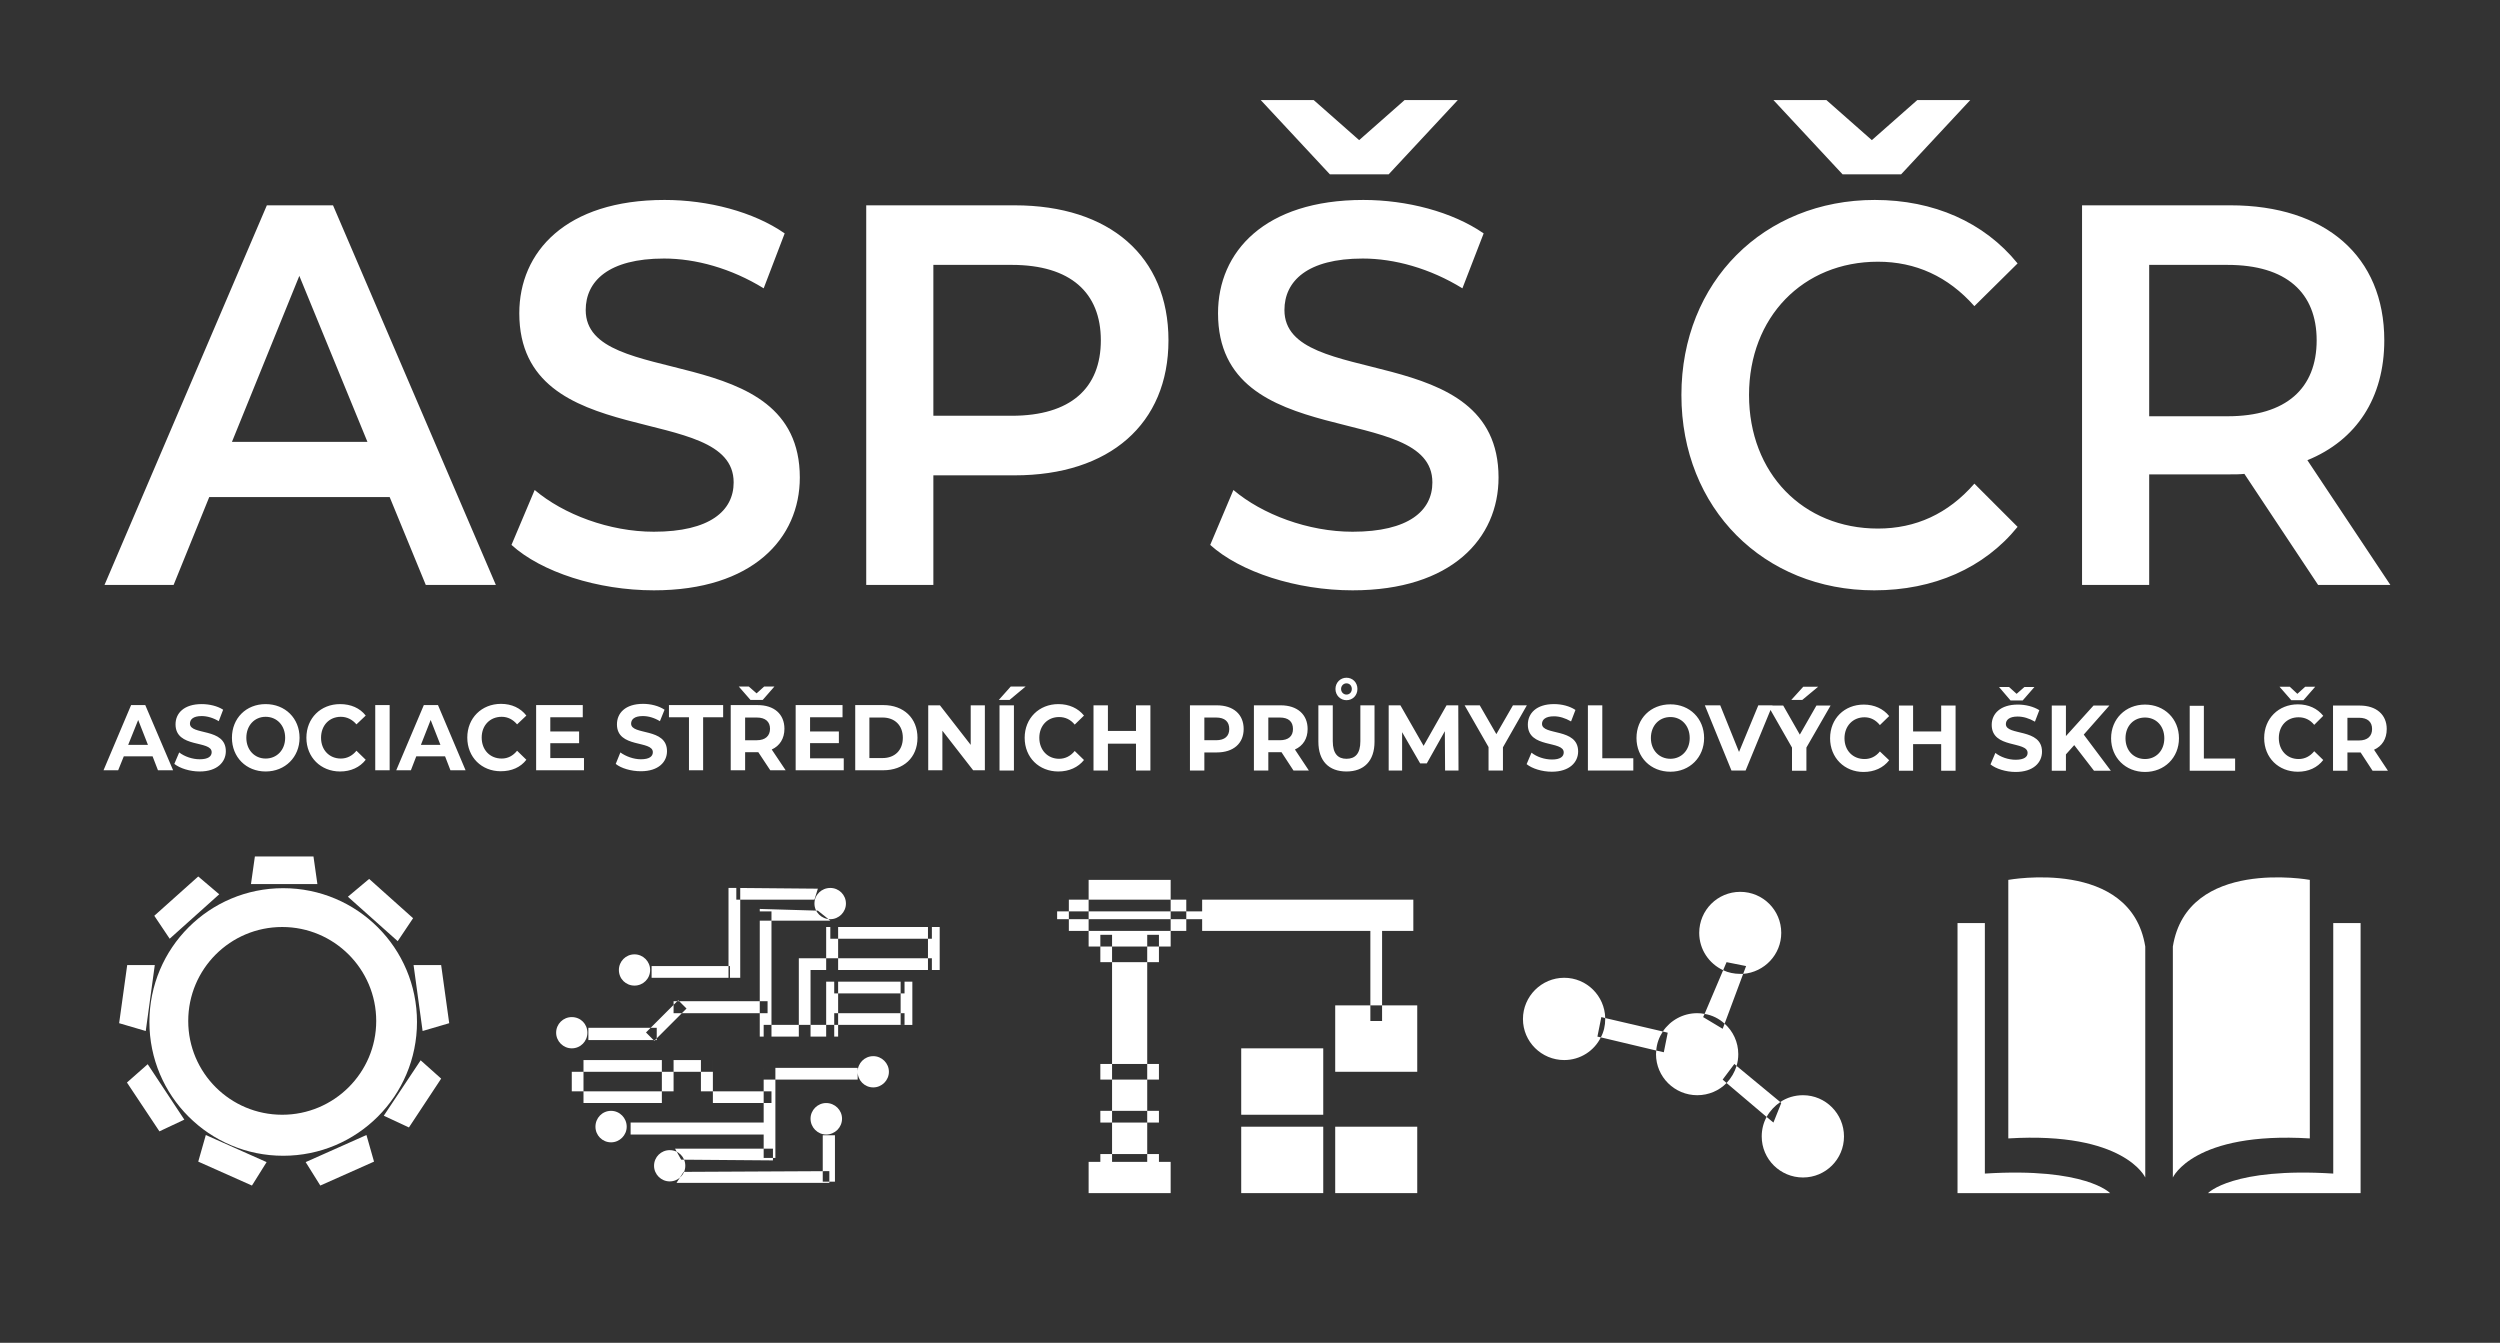<svg version="1.2" xmlns="http://www.w3.org/2000/svg" viewBox="0 0 1024 550" width="1024" height="550">
	<rect x="0" y="0" width="1024" height="550" fill="#333333" stroke="none"/>
	<title>asps_logo</title>
	<style>
		.s0 { fill: #ffffff } 
	</style>
	<g id="Group 2">
		<g id="nadpis">
			<path id="Asociace středních průmyslových škol ČR" fill-rule="evenodd" class="s0" d="m64.7 315.5h6.2l-11.4-26.7h-5.8l-11.3 26.7h6l2.3-5.7h11.8zm-12.2-10.4l4.1-10.2 4 10.2zm29.3 10.9c7.2 0 10.7-3.9 10.7-8.3 0-9.8-14.7-6.4-14.7-11.3 0-1.7 1.3-3.1 4.8-3.1 2.2 0 4.7 0.7 7 2.1l1.8-4.7c-2.3-1.5-5.6-2.3-8.8-2.3-7.2 0-10.7 3.7-10.7 8.3 0 9.9 14.8 6.4 14.8 11.4 0 1.7-1.4 2.9-4.9 2.9-3 0-6.2-1.1-8.4-2.8l-2 4.7c2.3 1.8 6.3 3.1 10.4 3.1zm27 0c8 0 13.9-5.9 13.9-13.8 0-8-5.9-13.8-13.9-13.8-8 0-13.8 5.8-13.8 13.8 0 7.9 5.8 13.8 13.8 13.8zm0-5.3c-4.5 0-7.9-3.5-7.9-8.5 0-5.1 3.4-8.6 7.9-8.6 4.6 0 8 3.5 8 8.6 0 5-3.4 8.5-8 8.5zm30.5 5.3c4.4 0 8.1-1.7 10.5-4.8l-3.8-3.7c-1.7 2.1-3.9 3.2-6.4 3.2-4.7 0-8.1-3.5-8.1-8.5 0-5.1 3.4-8.6 8.1-8.6 2.5 0 4.7 1.1 6.4 3.1l3.8-3.6c-2.4-3.1-6.1-4.7-10.5-4.7-7.9 0-13.8 5.7-13.8 13.8 0 8 5.9 13.8 13.8 13.8zm14.4-0.5h5.9v-26.7h-5.9zm30.8 0h6.2l-11.3-26.7h-5.8l-11.3 26.7h6l2.2-5.7h11.8zm-12.1-10.4l4-10.2 4 10.2zm32.7 10.8c4.5 0 8.1-1.6 10.5-4.7l-3.8-3.7c-1.7 2.1-3.8 3.2-6.3 3.2-4.8 0-8.2-3.5-8.2-8.6 0-5 3.4-8.5 8.2-8.5 2.5 0 4.6 1.1 6.3 3.1l3.8-3.6c-2.4-3.1-6-4.8-10.4-4.8-7.9 0-13.8 5.8-13.8 13.8 0 8.1 5.9 13.8 13.7 13.8zm20.3-5.4v-6.1h11.8v-4.8h-11.8v-5.8h13.3v-5h-19.1v26.7h19.6v-5zm37.1 5.4c7.2 0 10.7-3.8 10.7-8.2 0-9.8-14.7-6.4-14.7-11.3 0-1.7 1.3-3.1 4.8-3.1 2.3 0 4.7 0.7 7 2.1l1.9-4.7c-2.4-1.6-5.7-2.4-8.8-2.4-7.3 0-10.7 3.8-10.7 8.4 0 9.9 14.7 6.4 14.7 11.4 0 1.7-1.4 2.9-4.9 2.9-3 0-6.2-1.2-8.4-2.8l-1.9 4.7c2.2 1.8 6.3 3 10.3 3zm19.7-0.4h5.8v-21.7h8.2v-5h-22.2v5h8.2zm30.2-28.8l4.8-5.5h-4.2l-3.1 2.8-3.2-2.8h-4.1l4.8 5.5zm9.4 28.8l-5.7-8.5c3.3-1.5 5.2-4.5 5.2-8.5 0-6-4.2-9.7-11-9.7h-11v26.7h5.9v-7.4h5.4l4.9 7.4zm-6.4-17c0 2.9-1.9 4.7-5.4 4.7h-4.8v-9.3h4.8c3.5 0 5.4 1.7 5.4 4.6zm16.4 12.1v-6.2h11.8v-4.8h-11.8v-5.8h13.3v-5h-19.2v26.7h19.7v-4.9zm18.5 4.9h11.5c8.3 0 14-5.2 14-13.3 0-8.1-5.7-13.4-14-13.4h-11.5zm5.8-5v-16.6h5.4c5 0 8.3 3.2 8.3 8.3 0 5.1-3.3 8.3-8.3 8.3zm41.5-21.6v16.2l-12.6-16.2h-4.8v26.6h5.8v-16.2l12.6 16.2h4.8v-26.6zm11.5-2.2h4.4l6.6-5.5h-6.1zm0.3 28.9h5.9v-26.7h-5.9zm24.1 0.4c4.4 0 8.1-1.7 10.5-4.7l-3.8-3.7c-1.7 2.1-3.9 3.2-6.4 3.2-4.7 0-8.1-3.6-8.1-8.6 0-5 3.4-8.5 8.1-8.5 2.5 0 4.7 1 6.4 3.1l3.8-3.7c-2.4-3-6.1-4.7-10.5-4.7-7.9 0-13.8 5.8-13.8 13.8 0 8.1 5.9 13.8 13.8 13.8zm31.8-27.1v10.5h-11.5v-10.5h-5.9v26.7h5.9v-11h11.5v11h5.9v-26.7zm33.1 0h-11v26.7h5.9v-7.4h5.1c6.8 0 11-3.7 11-9.6 0-6-4.2-9.7-11-9.7zm-0.3 14.3h-4.8v-9.3h4.8c3.6 0 5.4 1.7 5.4 4.7 0 2.9-1.8 4.6-5.4 4.6zm38 12.4l-5.7-8.6c3.3-1.5 5.2-4.4 5.2-8.4 0-6-4.3-9.7-11-9.7h-11v26.7h5.9v-7.5h5.4l4.9 7.5zm-6.5-17c0 2.9-1.8 4.6-5.4 4.6h-4.7v-9.3h4.7c3.6 0 5.4 1.7 5.4 4.7zm21.9-11.8c2.6 0 4.5-2 4.5-4.6 0-2.6-1.9-4.6-4.5-4.6-2.5 0-4.5 2-4.5 4.6 0 2.6 2 4.6 4.5 4.6zm0-2.3c-1.2 0-2.2-1-2.2-2.3 0-1.3 1-2.3 2.2-2.3 1.3 0 2.2 1 2.2 2.3 0 1.3-0.9 2.3-2.2 2.3zm0 31.5c7.2 0 11.5-4.3 11.5-12.2v-14.9h-5.8v14.7c0 5.1-2.1 7.2-5.7 7.2-3.5 0-5.6-2.1-5.6-7.2v-14.7h-5.9v14.9c0 7.9 4.3 12.2 11.5 12.2zm45.9-0.4l-0.1-26.7h-4.8l-9.4 16.6-9.5-16.6h-4.8v26.7h5.5v-15.7l7.4 12.8h2.7l7.4-13.2 0.1 16.1zm28-26.7h-5.7l-6.8 11.8-6.8-11.8h-6.2l9.8 17.1v9.6h5.9v-9.5zm10.2 27.2c7.3 0 10.8-3.9 10.8-8.3 0-9.8-14.8-6.4-14.8-11.3 0-1.7 1.4-3.1 4.9-3.1 2.2 0 4.6 0.7 7 2.1l1.8-4.7c-2.4-1.6-5.6-2.4-8.8-2.4-7.2 0-10.7 3.8-10.7 8.4 0 9.9 14.7 6.4 14.7 11.4 0 1.7-1.4 2.9-4.8 2.9-3.1 0-6.3-1.1-8.4-2.8l-2 4.7c2.2 1.8 6.3 3.1 10.3 3.1zm14.8-0.5h18.6v-5h-12.7v-21.7h-5.9zm33.8 0.5c7.9 0 13.8-5.9 13.8-13.8 0-8-5.9-13.8-13.8-13.8-8.1 0-13.9 5.8-13.9 13.8 0 7.9 5.8 13.8 13.9 13.8zm0-5.3c-4.6 0-8-3.5-8-8.5 0-5.1 3.4-8.6 8-8.6 4.5 0 7.9 3.5 7.9 8.6 0 5-3.4 8.5-7.9 8.5zm36-21.9l-7.9 19.1-7.7-19.1h-6.3l10.9 26.7h5.8l10.2-24.8 8.8 15.4v9.5h5.9v-9.5l9.9-17.2h-5.8l-6.8 11.9-6.8-11.9h-4.4v-0.1zm24.5-7.6h-6.1l-4.9 5.4h4.5zm18.6 34.9c4.4 0 8.1-1.7 10.5-4.8l-3.8-3.6c-1.7 2.1-3.8 3.1-6.3 3.1-4.8 0-8.2-3.5-8.2-8.5 0-5 3.4-8.6 8.2-8.6 2.5 0 4.6 1.1 6.3 3.2l3.8-3.7c-2.4-3-6.1-4.7-10.4-4.7-7.9 0-13.8 5.7-13.8 13.8 0 8 5.9 13.8 13.7 13.8zm31.8-27.2v10.6h-11.5v-10.6h-5.8v26.7h5.8v-10.9h11.5v10.9h5.9v-26.7zm33.4-2.1l4.8-5.5h-4.1l-3.2 2.8-3.1-2.8h-4.1l4.7 5.5zm-6.9 9.7c0-1.7 1.4-3.1 4.8-3.1 2.3 0 4.7 0.7 7.1 2.1l1.8-4.7c-2.4-1.5-5.6-2.3-8.8-2.3-7.2 0-10.7 3.8-10.7 8.3 0 9.9 14.7 6.5 14.7 11.5 0 1.6-1.4 2.8-4.9 2.8-3 0-6.2-1.1-8.3-2.8l-2 4.7c2.2 1.8 6.3 3.1 10.3 3.1 7.2 0 10.8-3.8 10.8-8.3 0-9.8-14.8-6.4-14.8-11.3zm36.1 19.1h6.9l-11.1-14.8 10.5-11.9h-6.5l-11.3 12.5v-12.5h-5.8v26.7h5.8v-6.7l3.4-3.8zm20.9 0.5c7.9 0 13.9-5.8 13.9-13.8 0-8-6-13.8-13.9-13.8-8 0-13.9 5.9-13.9 13.8 0 7.9 5.9 13.8 13.9 13.8zm0-5.3c-4.6 0-8-3.4-8-8.5 0-5.1 3.4-8.5 8-8.5 4.5 0 7.9 3.4 7.9 8.5 0 5.1-3.4 8.5-7.9 8.5zm18.3 4.8h18.6v-5h-12.8v-21.6h-5.8zm46.6-28.9l4.8-5.5h-4.1l-3.2 2.9-3.1-2.9h-4.2l4.8 5.5zm-2 24.1c-4.8 0-8.1-3.6-8.1-8.6 0-5 3.3-8.5 8.1-8.5 2.5 0 4.7 1 6.4 3.1l3.7-3.7c-2.4-3-6-4.7-10.4-4.7-7.9 0-13.8 5.8-13.8 13.8 0 8.1 5.9 13.8 13.8 13.8 4.4 0 8-1.7 10.4-4.8l-3.7-3.6c-1.7 2.1-3.9 3.2-6.4 3.2zm36.6 4.8l-5.7-8.6c3.3-1.5 5.2-4.4 5.2-8.5 0-5.9-4.3-9.6-11-9.6h-11v26.7h5.9v-7.5h5.4l4.9 7.5zm-6.5-17.1c0 2.9-1.8 4.7-5.4 4.7h-4.7v-9.3h4.7c3.6 0 5.4 1.7 5.4 4.6zm-797.2-59h28.7l-66.7-155.5h-27.1l-66.5 155.5h28.3l14.6-36h73.9zm-79.4-58.6l27.6-68 27.9 68zm172.8 60.8c40.5 0 59.8-21.3 59.8-46.2 0-57.1-87.7-35.5-87.7-68.6 0-11.8 9.3-21.1 32.1-21.1 12.9 0 27.5 4 40.8 12.2l8.6-22.5c-12.8-8.9-31.4-13.7-49.2-13.7-40.5 0-59.5 21.3-59.5 46.4 0 57.8 87.8 35.8 87.8 69.3 0 11.6-9.7 20.2-32.7 20.2-18.2 0-37-7.1-48.8-17.1l-9.5 22.5c12.2 11.1 35.3 18.6 58.3 18.6zm147.8-157.7h-60.8v155.5h27.5v-44.9h33.3c38.9 0 63-21.1 63-55.3 0-34.4-24.1-55.3-63-55.3zm-1.2 86.2h-32.1v-61.8h32.1c24.1 0 36.5 11.4 36.5 30.9 0 19.6-12.4 30.9-36.5 30.9zm154.4-98.9l28.3-30.4h-21.8l-18.6 16.4-18.6-16.4h-21.7l28.3 30.4zm-42.7 55.6c0-11.8 9.3-21.1 32.1-21.1 12.9 0 27.5 4 40.8 12.2l8.7-22.5c-12.9-8.9-31.5-13.7-49.3-13.7-40.5 0-59.5 21.3-59.5 46.4 0 57.8 87.8 35.8 87.8 69.3 0 11.6-9.7 20.2-32.7 20.2-18.2 0-37-7.1-48.8-17.1l-9.5 22.5c12.3 11.1 35.3 18.6 58.3 18.6 40.6 0 59.8-21.3 59.8-46.2 0-57.1-87.7-35.5-87.7-68.6zm252.6-55.6l28.3-30.4h-21.7l-18.6 16.4-18.6-16.4h-21.7l28.3 30.4zm-9.5 145.1c-30.7 0-52.8-22.7-52.8-54.7 0-31.9 22.1-54.6 52.8-54.6 15.4 0 28.7 6 39.5 18.2l17.7-17.5c-13.7-16.9-34.4-26-58.5-26-45.4 0-79.2 33.5-79.2 79.9 0 46.5 33.8 80 79 80 24.3 0 45-9.1 58.7-26l-17.7-17.7c-10.8 12.4-24.1 18.4-39.5 18.4zm209.9 23.1l-34-51.1c20.1-8.2 31.5-25.5 31.5-49.1 0-34.4-24.1-55.3-63-55.3h-60.8v155.5h27.5v-45.3h33.3c1.9 0 3.8 0 5.7-0.2l30.2 45.5zm-30.2-100.2c0 19.6-12.4 31.1-36.5 31.1h-32.1v-62h32.1c24.1 0 36.5 11.4 36.5 30.9z"/>
		</g>
		<g id="spoj">
			<path id="Line 1 copy 2" fill-rule="evenodd" class="s0" d="m277.1 484.5l2.9-4.5 59.7-0.3v4.8zm1.9-9.5l-2.5-4.5h40.1v4.8zm-20.7-10.3v-4.9h54.5v4.9zm54.5-22.5v-4.8h38.5v4.8zm27.3-57.7v-4.8h41.6v4.8zm-105.9 54.5v-4.8h57.8v4.8zm0 12.8v-4.8h41.7v4.8zm52.9 0v-4.8h28.9v4.8zm54.6-32v-4.8h28.8v4.8zm0-12.9v-4.8h28.8v4.8zm-30.5-29.8v-4.8l23.8 0.7 5.1 4.1zm-9.6-8.6v-4.8l33.4 0.3-1.4 4.5zm-34.7 32v-4.8h32.1v4.8zm45.9 24.1v-4.8h28.9v4.8zm19.2-27.3v-4.8h49.7v4.8zm-91 28.7v-5h28v5zm27 0.3l-3.4-3.4 13.2-13.2 3.4 3.4zm7.9-11.3v-4.9h38.5v4.9zm36.9 22.4h4.8v36.9h-4.8zm-14.4-73.7h4.8v36.8h-4.8zm12.8 9.6h4.8v51.3h-4.8zm16 19.2h4.8v32.1h-4.8zm11.2 9.6h4.9v22.5h-4.9zm0-22.4h4.9v17.6h-4.9zm41.7 0h4.8v17.6h-4.8zm-43.1 85.3h5v19h-5zm-102.8-48.4c3.6 0 6.4 2.8 6.4 6.4 0 3.5-2.8 6.4-6.4 6.4-3.5 0-6.4-2.9-6.4-6.4 0-3.6 2.9-6.4 6.4-6.4zm134.7-14.5h4.8v17.7h-4.8zm-81.8 32.1h4.9v17.6h-4.9zm-16 0h4.8v17.6h-4.8zm-36.9 0h4.8v17.6h-4.8zm16.1 20.8c3.5 0 6.4 2.9 6.4 6.5 0 3.5-2.9 6.4-6.4 6.4-3.6 0-6.4-2.9-6.4-6.4 0-3.6 2.8-6.5 6.4-6.5zm24 16.1c3.6 0 6.4 2.8 6.4 6.4 0 3.5-2.8 6.4-6.4 6.4-3.5 0-6.4-2.9-6.4-6.4 0-3.6 2.9-6.4 6.4-6.4zm64.1-19.3c3.6 0 6.5 2.9 6.5 6.4 0 3.6-2.9 6.5-6.5 6.5-3.5 0-6.4-2.9-6.4-6.5 0-3.5 2.9-6.4 6.4-6.4zm1.7-88.1c3.5 0 6.4 2.8 6.4 6.4 0 3.5-2.9 6.4-6.4 6.4-3.6 0-6.5-2.9-6.5-6.4 0-3.6 2.9-6.4 6.5-6.4zm17.6 68.9c3.5 0 6.4 2.9 6.4 6.4 0 3.5-2.9 6.4-6.4 6.4-3.6 0-6.4-2.9-6.4-6.4 0-3.5 2.8-6.4 6.4-6.4zm-97.8-41.7c3.5 0 6.4 2.9 6.4 6.4 0 3.6-2.9 6.4-6.4 6.4-3.6 0-6.4-2.8-6.4-6.4 0-3.5 2.8-6.4 6.4-6.4z"/>
		</g>
		<g id="stavba">
			<path id="Rectangle 2 copy" fill-rule="evenodd" class="s0" d="m455.5 472.7v-12.9h14.4v12.9zm0-17.7v-12.8h14.4v12.8zm0-19.2v-41.7h14.4v41.7zm110.6-24h14.4v27.2h-33.6v-27.2h14.4v6.4h4.8zm-120.2 64.1h4.8v-3.2h4.8v3.2h14.4v-3.2h4.8v3.2h4.8v12.8h-33.6zm133-107.4v12.8h-12.8v30.5h-4.8v-30.5h-68.9v-4.8h-6.5v-3.2h6.5v-4.8zm-70.5 60.9h33.6v27.2h-33.6zm-62.5-69h33.6v8.1h-33.6zm33.6 27.3h-4.8v-4.8h-4.8v4.8h-14.4v-4.8h-4.8v4.8h-4.8v-6.4h33.6zm-33.6-14.4h33.6v3.2h-33.6zm62.5 88.2h33.6v27.2h-33.6zm38.5 0h33.6v27.2h-33.6zm-113.9-88.2h4.8v3.2h-4.8zm22.5 86.5h-4.8v-4.8h4.8zm0-17.6h-4.8v-6.4h4.8zm0-48.1h-4.8v-6.4h4.8zm14.4 60.9h4.8v4.8h-4.8zm0-19.2h4.8v6.4h-4.8zm0-48.1h4.8v6.4h-4.8zm9.6-14.4v-4.8h6.4v4.8zm-41.7 0v-4.8h8.1v4.8zm8.1 8v-4.8h-8.1v4.8zm33.6-4.8v4.8h6.4v-4.8z"/>
		</g>
		<g id="molekula">
			<path id="Ellipse 1" fill-rule="evenodd" class="s0" d="m640.7 400.5c9.2 0 16.6 7.4 16.8 16.5l-1.6-0.4-1.6 8 1.4 0.3c-2.7 5.5-8.4 9.3-15 9.3-9.3 0-16.9-7.5-16.9-16.8 0-9.3 7.6-16.9 16.9-16.9zm16.8 16.5l23.6 5.5c-1.5 2.3-2.5 4.9-2.7 7.8l-22.7-5.4c1.2-2.2 1.8-4.8 1.8-7.5q0-0.2 0-0.4zm37.7-2q1.5 0 3 0.3l-0.6 1.3 8 4.8 0.8-2.1c3.4 3 5.6 7.5 5.6 12.5q0 2.5-0.7 4.8l-0.9-0.8-4.8 6.4 1.6 1.4c-3 3.1-7.3 5-12 5-9.3 0-16.9-7.5-16.9-16.8q0-0.8 0.1-1.5l3.1 0.7 1.6-8-2-0.5c3-4.5 8.2-7.5 14.1-7.5zm17.6-49.7c9.3 0 16.8 7.5 16.8 16.8 0 8.9-6.9 16.1-15.6 16.8l1.2-3.2-8-1.6-1.4 3.3c-5.8-2.7-9.8-8.5-9.8-15.3 0-9.3 7.5-16.8 16.8-16.8zm1.2 33.6l-7.6 20.4c-2.3-2.1-5.1-3.5-8.2-4l7.6-17.9c2.1 1 4.5 1.5 7 1.5q0.6 0 1.2 0zm24.5 49.7c9.3 0 16.8 7.6 16.8 16.9 0 9.3-7.5 16.8-16.8 16.8-9.3 0-16.9-7.5-16.9-16.8 0-2.9 0.7-5.6 2-8l2.8 2.3 3.2-8-0.4-0.4c2.6-1.8 5.9-2.8 9.3-2.8zm-27.2-12c-0.8 2.6-2.2 5-4.1 7l16.4 13.9c1.4-2.5 3.3-4.5 5.6-6.1z"/>
		</g>
		<g id="kolo">
			<path id="Ellipse 3" fill-rule="evenodd" class="s0" d="m77.1 418.2c0 21.2 17.2 38.4 38.5 38.4 21.2 0 38.5-17.2 38.5-38.4 0-21.3-17.3-38.5-38.5-38.5-21.3 0-38.5 17.2-38.5 38.5zm38.9-54.4c30.3 0 54.8 24.5 54.8 54.8 0 30.3-24.5 54.8-54.8 54.8-30.3 0-54.8-24.5-54.8-54.8 0-30.3 24.5-54.8 54.8-54.8zm-13.2-1.7l1.6-11.3h24l1.6 11.3zm6.4 113.9l-6 9.6-22-9.8 3.1-10.9zm40.9-11.1l3.1 10.9-22 9.8-6-9.6zm22.2-30.6l8.4 7.5-13.2 20-10.3-4.8zm-96.8 24.3l-10.2 4.8-13.3-20 8.5-7.5zm-15.8-36.3l-10.9-3.2 3.3-23.8h11.3zm109.7-27h11.3l3.3 23.8-10.9 3.2zm-26.9-28l8.7-7.3 18 16.1-6.3 9.4zm-73 17.2l-6.3-9.4 18-16.1 8.6 7.3z"/>
		</g>
		<g id="kniha">
			<path id="Shape 1" fill-rule="evenodd" class="s0" d="m822.6 360.4c0 0 50.2-9.2 56.1 27.3v94.6c0 0-8.5-18.9-56.1-16"/>
			<path id="Shape 1 copy" fill-rule="evenodd" class="s0" d="m946.1 360.4c0 0-50.2-9.2-56.1 27.3v94.6c0 0 8.5-18.9 56.1-16"/>
			<path id="Shape 2" fill-rule="evenodd" class="s0" d="m801.8 378.1v110.6h62.5c0 0-10-10.6-51.3-8v-102.6"/>
			<path id="Shape 2 copy" fill-rule="evenodd" class="s0" d="m966.9 378.1v110.6h-62.5c0 0 10-10.6 51.3-8v-102.6"/>
		</g>
	</g>
</svg>